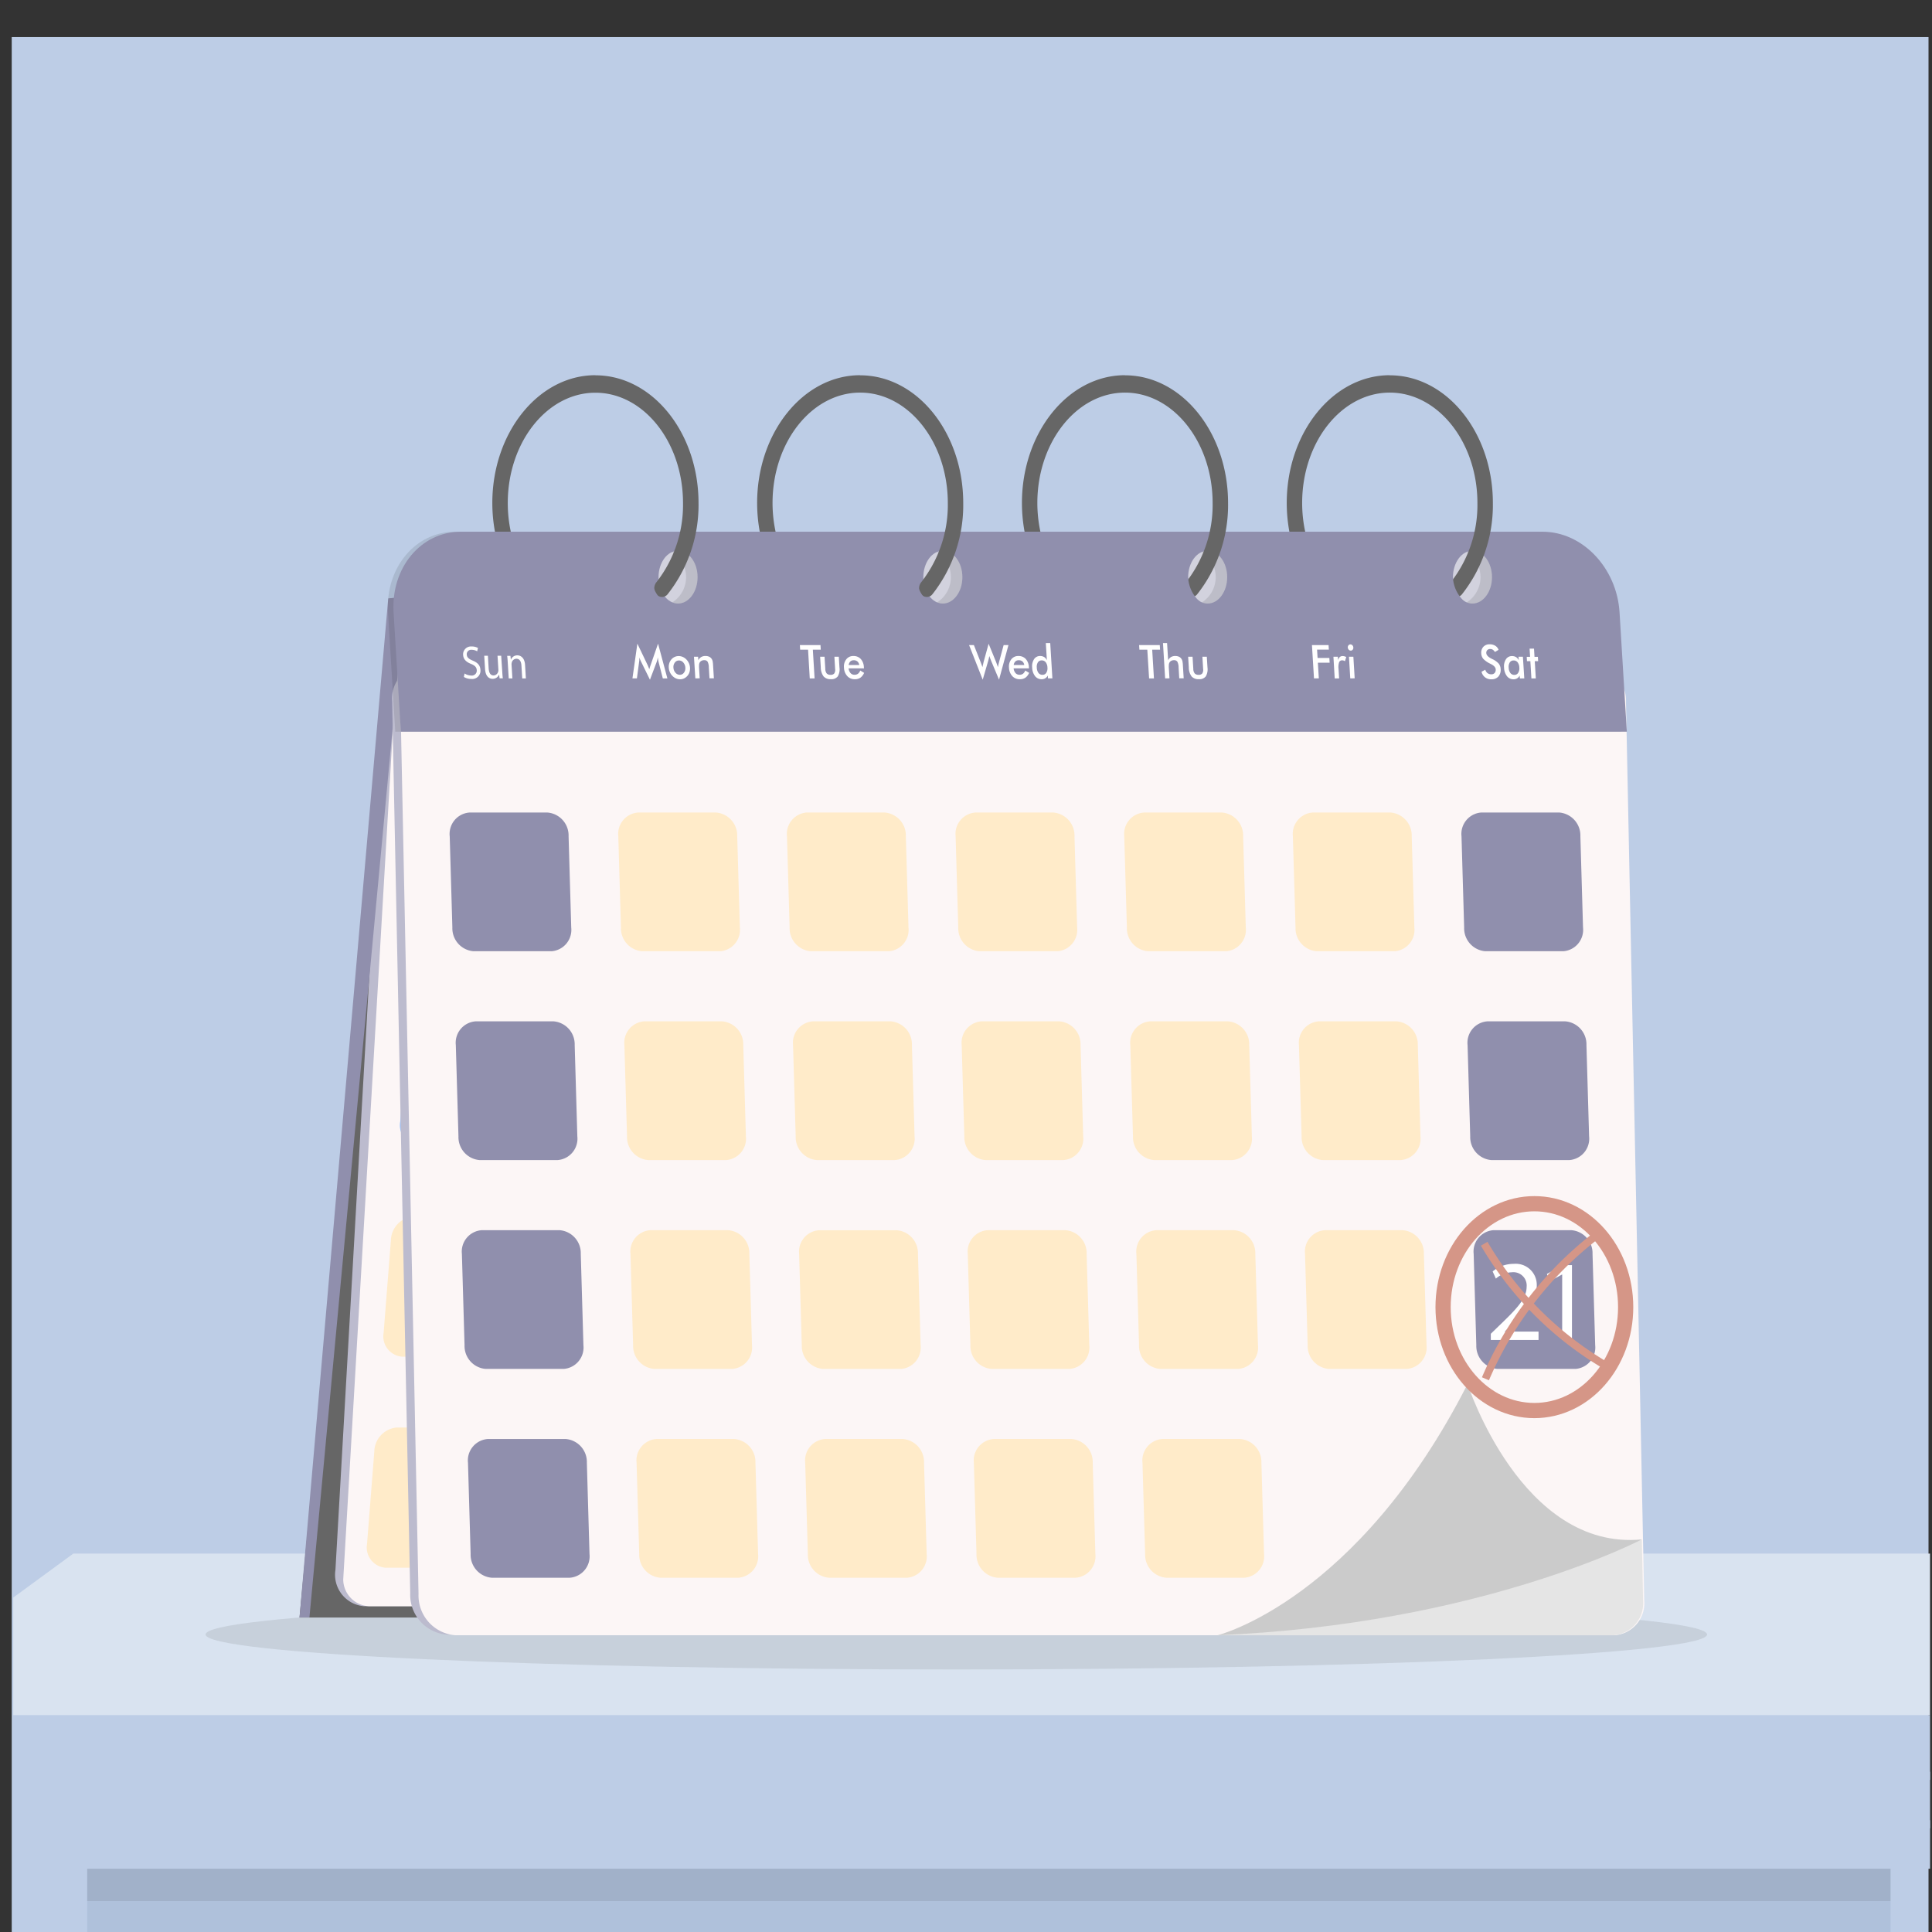 <svg xmlns="http://www.w3.org/2000/svg" xmlns:xlink="http://www.w3.org/1999/xlink" width="127" height="127" viewBox="0 0 127 127">
  <rect x="0" y="0" width="127" height="127" fill="#333333" stroke="none"/>
  <defs>
    <clipPath id="clip-path">
      <rect id="Rectangle_6853" data-name="Rectangle 6853" width="127" height="127" transform="translate(714 5589)" fill="#fff" stroke="#707070" stroke-width="1"/>
    </clipPath>
    <clipPath id="clip-path-2">
      <rect id="Rectangle_6178" data-name="Rectangle 6178" width="148.308" height="172.802" fill="none"/>
    </clipPath>
    <clipPath id="clip-path-3">
      <rect id="Rectangle_6167" data-name="Rectangle 6167" width="126" height="127.398" transform="translate(10.554 -0.001)" fill="none"/>
    </clipPath>
    <clipPath id="clip-path-4">
      <rect id="Rectangle_6166" data-name="Rectangle 6166" width="118.54" height="4.784" transform="translate(15.415 119.114)" fill="none"/>
    </clipPath>
    <clipPath id="clip-path-6">
      <rect id="Rectangle_6171" data-name="Rectangle 6171" width="98.701" height="4.598" transform="translate(23.194 104.072)" fill="none"/>
    </clipPath>
    <clipPath id="clip-path-7">
      <rect id="Rectangle_6172" data-name="Rectangle 6172" width="81.079" height="13.14" transform="translate(35.176 33.883)" fill="none"/>
    </clipPath>
    <clipPath id="clip-path-8">
      <rect id="Rectangle_6173" data-name="Rectangle 6173" width="1.661" height="3.47" transform="translate(106.097 35.133)" fill="none"/>
    </clipPath>
    <clipPath id="clip-path-9">
      <rect id="Rectangle_6174" data-name="Rectangle 6174" width="1.661" height="3.47" transform="translate(88.69 35.133)" fill="none"/>
    </clipPath>
    <clipPath id="clip-path-10">
      <rect id="Rectangle_6175" data-name="Rectangle 6175" width="1.661" height="3.47" transform="translate(71.283 35.133)" fill="none"/>
    </clipPath>
    <clipPath id="clip-path-11">
      <rect id="Rectangle_6176" data-name="Rectangle 6176" width="1.661" height="3.47" transform="translate(53.876 35.133)" fill="none"/>
    </clipPath>
  </defs>
  <g id="Mask_Group_829" data-name="Mask Group 829" transform="translate(-714 -5589)" clip-path="url(#clip-path)">
    <g id="Group_6412" data-name="Group 6412" transform="translate(704.318 5590.071)">
      <g id="Group_6635" data-name="Group 6635" clip-path="url(#clip-path-2)">
        <rect id="Rectangle_6163" data-name="Rectangle 6163" width="126" height="126" transform="translate(10.453 1.366)" fill="#bdcde6"/>
        <rect id="Rectangle_6164" data-name="Rectangle 6164" width="118.54" height="9.346" transform="translate(15.415 118.051)" fill="#afc1db"/>
        <g id="Group_6614" data-name="Group 6614">
          <g id="Group_6613" data-name="Group 6613" clip-path="url(#clip-path-3)">
            <g id="Group_6612" data-name="Group 6612" opacity="0.1">
              <g id="Group_6611" data-name="Group 6611">
                <g id="Group_6610" data-name="Group 6610" clip-path="url(#clip-path-4)">
                  <rect id="Rectangle_6165" data-name="Rectangle 6165" width="118.54" height="4.784" transform="translate(15.415 119.114)" fill="#1d1d1b"/>
                </g>
              </g>
            </g>
          </g>
        </g>
        <rect id="Rectangle_6168" data-name="Rectangle 6168" width="126" height="10.1" transform="translate(10.554 111.671)" fill="#bdcde6"/>
        <path id="Path_10913" data-name="Path 10913" d="M14.5,101.055l-3.948,2.89v7.726h126V101.055Z" fill="#d9e3f0"/>
        <rect id="Rectangle_6169" data-name="Rectangle 6169" width="126" height="0.531" transform="translate(10.554 115.393)" fill="#bdcde6"/>
        <rect id="Rectangle_6170" data-name="Rectangle 6170" width="126" height="0.532" transform="translate(10.554 118.581)" fill="#bdcde6"/>
        <g id="Group_6634" data-name="Group 6634">
          <g id="Group_6633" data-name="Group 6633" clip-path="url(#clip-path-2)">
            <g id="Group_6617" data-name="Group 6617" opacity="0.1">
              <g id="Group_6616" data-name="Group 6616">
                <g id="Group_6615" data-name="Group 6615" clip-path="url(#clip-path-6)">
                  <path id="Path_10914" data-name="Path 10914" d="M121.895,106.371c0,1.27-22.095,2.3-49.35,2.3s-49.35-1.029-49.35-2.3,22.094-2.3,49.35-2.3,49.35,1.029,49.35,2.3" fill="#1d1d1b"/>
                </g>
              </g>
            </g>
            <path id="Path_10915" data-name="Path 10915" d="M114.462,83.973s1.759-7.641.581-11.381-4.867-6.506-4.719-8.855,2.517-8.7.586-13.425c0,0-.734,4.216-1.458,5.154s-5.691,4.72-4.81,9.715,5.709,6.163,6.9,7.634,2.794,1.469,2.805,2.446a42.8,42.8,0,0,1-.21,8.042Z" fill="#3c8f7c"/>
            <path id="Path_10916" data-name="Path 10916" d="M109.453,55.466c-.724.938-5.691,4.72-4.811,9.715s5.71,6.163,6.9,7.634,2.795,1.469,2.805,2.446a42.714,42.714,0,0,1-.21,8.042l.143.292a50.051,50.051,0,0,0,.74-5.037,11.494,11.494,0,0,0-.9-5.718c-.73-2.083-5.263-6.326-6.4-8.556s2.19-5.959,2.928-7.759.266-6.213.266-6.213-.733,4.216-1.457,5.154" fill="#327f6b"/>
            <path id="Path_10917" data-name="Path 10917" d="M35.555,39.178l-6.184,66.079H43.022l-3.391-67.44Z" fill="#666"/>
            <path id="Path_10918" data-name="Path 10918" d="M33.6,104.512H109.8a2.813,2.813,0,0,0,2.521-2.825l3.472-60.922a2.074,2.074,0,0,0-1.858-2.388H37.363a2.379,2.379,0,0,0-2.131,2.388l-3.5,61.358a2.075,2.075,0,0,0,1.859,2.389" fill="#bcbbce"/>
            <path id="Path_10919" data-name="Path 10919" d="M39.641,38.031l-.011-.214-4.428.447-5.831,66.993h.651l6.184-66.079Z" fill="#908fad"/>
            <path id="Path_10920" data-name="Path 10920" d="M35.544,46.256l-3.3,56.5a1.775,1.775,0,0,0,1.79,1.76h9.894l-5.9-63.35Z" fill="#fcf6f6"/>
            <path id="Path_10921" data-name="Path 10921" d="M43.439,60.362H38.3a1.34,1.34,0,0,1-1.211-1.575l.477-6.065a1.619,1.619,0,0,1,1.46-1.575h5.142a1.341,1.341,0,0,1,1.212,1.575L44.9,58.787a1.619,1.619,0,0,1-1.46,1.575" fill="#9bc1f9"/>
            <path id="Path_10922" data-name="Path 10922" d="M54.524,60.362H49.381a1.34,1.34,0,0,1-1.211-1.575l.477-6.065a1.619,1.619,0,0,1,1.46-1.575h5.142a1.341,1.341,0,0,1,1.212,1.575l-.477,6.065a1.619,1.619,0,0,1-1.46,1.575" fill="#9bc1f9"/>
            <path id="Path_10923" data-name="Path 10923" d="M65.609,60.362H60.466a1.34,1.34,0,0,1-1.211-1.575l.477-6.065a1.619,1.619,0,0,1,1.46-1.575h5.142a1.341,1.341,0,0,1,1.212,1.575l-.477,6.065a1.619,1.619,0,0,1-1.46,1.575" fill="#9bc1f9"/>
            <path id="Path_10924" data-name="Path 10924" d="M76.694,60.362H71.551a1.34,1.34,0,0,1-1.211-1.575l.477-6.065a1.619,1.619,0,0,1,1.46-1.575h5.142a1.341,1.341,0,0,1,1.212,1.575l-.477,6.065a1.619,1.619,0,0,1-1.46,1.575" fill="#9bc1f9"/>
            <path id="Path_10925" data-name="Path 10925" d="M87.779,60.362H82.636a1.34,1.34,0,0,1-1.211-1.575l.477-6.065a1.619,1.619,0,0,1,1.46-1.575H88.5a1.341,1.341,0,0,1,1.212,1.575l-.477,6.065a1.619,1.619,0,0,1-1.46,1.575" fill="#9bc1f9"/>
            <path id="Path_10926" data-name="Path 10926" d="M98.864,60.362H93.721a1.34,1.34,0,0,1-1.211-1.575l.477-6.065a1.619,1.619,0,0,1,1.46-1.575h5.142a1.341,1.341,0,0,1,1.212,1.575l-.477,6.065a1.619,1.619,0,0,1-1.46,1.575" fill="#f47458"/>
            <path id="Path_10927" data-name="Path 10927" d="M109.949,60.362h-5.143a1.34,1.34,0,0,1-1.211-1.575l.477-6.065a1.619,1.619,0,0,1,1.46-1.575h5.142a1.341,1.341,0,0,1,1.212,1.575l-.477,6.065a1.619,1.619,0,0,1-1.46,1.575" fill="#f47458"/>
            <path id="Path_10928" data-name="Path 10928" d="M42.347,74.236H37.2a1.34,1.34,0,0,1-1.211-1.575L36.47,66.6a1.619,1.619,0,0,1,1.461-1.575h5.141A1.341,1.341,0,0,1,44.284,66.6l-.477,6.065a1.619,1.619,0,0,1-1.46,1.575" fill="#9bc1f9"/>
            <path id="Path_10929" data-name="Path 10929" d="M53.432,74.236H48.289a1.34,1.34,0,0,1-1.211-1.575l.477-6.065a1.619,1.619,0,0,1,1.46-1.575h5.142A1.341,1.341,0,0,1,55.369,66.6l-.477,6.065a1.619,1.619,0,0,1-1.46,1.575" fill="#9bc1f9"/>
            <path id="Path_10930" data-name="Path 10930" d="M64.518,74.236H59.375a1.34,1.34,0,0,1-1.211-1.575L58.64,66.6A1.619,1.619,0,0,1,60.1,65.021h5.142A1.341,1.341,0,0,1,66.454,66.6l-.476,6.065a1.619,1.619,0,0,1-1.46,1.575" fill="#9bc1f9"/>
            <path id="Path_10931" data-name="Path 10931" d="M75.6,74.236H70.459a1.34,1.34,0,0,1-1.211-1.575l.477-6.065a1.619,1.619,0,0,1,1.461-1.575h5.141A1.341,1.341,0,0,1,77.539,66.6l-.476,6.065a1.621,1.621,0,0,1-1.46,1.575" fill="#9bc1f9"/>
            <path id="Path_10932" data-name="Path 10932" d="M86.688,74.236H81.545a1.34,1.34,0,0,1-1.211-1.575l.477-6.065a1.619,1.619,0,0,1,1.46-1.575h5.142A1.341,1.341,0,0,1,88.625,66.6l-.477,6.065a1.619,1.619,0,0,1-1.46,1.575" fill="#9bc1f9"/>
            <path id="Path_10933" data-name="Path 10933" d="M97.773,74.236H92.63a1.34,1.34,0,0,1-1.211-1.575L91.9,66.6a1.619,1.619,0,0,1,1.46-1.575H98.5A1.341,1.341,0,0,1,99.71,66.6l-.477,6.065a1.619,1.619,0,0,1-1.46,1.575" fill="#f47458"/>
            <path id="Path_10934" data-name="Path 10934" d="M108.858,74.236h-5.143a1.34,1.34,0,0,1-1.211-1.575l.477-6.065a1.619,1.619,0,0,1,1.46-1.575h5.142a1.341,1.341,0,0,1,1.212,1.575l-.477,6.065a1.619,1.619,0,0,1-1.46,1.575" fill="#f47458"/>
            <path id="Path_10935" data-name="Path 10935" d="M41.256,88.11H36.113A1.34,1.34,0,0,1,34.9,86.535l.477-6.065a1.619,1.619,0,0,1,1.46-1.575h5.142a1.341,1.341,0,0,1,1.212,1.575l-.477,6.065a1.619,1.619,0,0,1-1.46,1.575" fill="#ffebc9"/>
            <path id="Path_10936" data-name="Path 10936" d="M52.341,88.11H47.2a1.34,1.34,0,0,1-1.211-1.575l.477-6.065a1.619,1.619,0,0,1,1.46-1.575h5.142a1.341,1.341,0,0,1,1.212,1.575L53.8,86.535a1.619,1.619,0,0,1-1.46,1.575" fill="#9bc1f9"/>
            <path id="Path_10937" data-name="Path 10937" d="M63.426,88.11H58.283a1.34,1.34,0,0,1-1.211-1.575l.477-6.065a1.619,1.619,0,0,1,1.46-1.575h5.142a1.341,1.341,0,0,1,1.212,1.575l-.477,6.065a1.619,1.619,0,0,1-1.46,1.575" fill="#9bc1f9"/>
            <path id="Path_10938" data-name="Path 10938" d="M74.511,88.11H69.368a1.34,1.34,0,0,1-1.211-1.575l.477-6.065a1.619,1.619,0,0,1,1.46-1.575h5.142a1.341,1.341,0,0,1,1.212,1.575l-.477,6.065a1.619,1.619,0,0,1-1.46,1.575" fill="#9bc1f9"/>
            <path id="Path_10939" data-name="Path 10939" d="M85.6,88.11H80.453a1.34,1.34,0,0,1-1.211-1.575l.477-6.065a1.619,1.619,0,0,1,1.46-1.575h5.142a1.341,1.341,0,0,1,1.212,1.575l-.477,6.065A1.619,1.619,0,0,1,85.6,88.11" fill="#9bc1f9"/>
            <path id="Path_10940" data-name="Path 10940" d="M96.681,88.11H91.538a1.34,1.34,0,0,1-1.211-1.575L90.8,80.47a1.619,1.619,0,0,1,1.46-1.575h5.142a1.341,1.341,0,0,1,1.212,1.575l-.477,6.065a1.619,1.619,0,0,1-1.46,1.575" fill="#f47458"/>
            <path id="Path_10941" data-name="Path 10941" d="M107.766,88.11h-5.143a1.34,1.34,0,0,1-1.211-1.575l.477-6.065a1.619,1.619,0,0,1,1.46-1.575h5.142A1.341,1.341,0,0,1,109.7,80.47l-.477,6.065a1.619,1.619,0,0,1-1.46,1.575" fill="#f47458"/>
            <path id="Path_10942" data-name="Path 10942" d="M40.164,101.983H35.021a1.34,1.34,0,0,1-1.211-1.575l.477-6.065a1.619,1.619,0,0,1,1.46-1.575h5.142A1.341,1.341,0,0,1,42.1,94.343l-.477,6.065a1.619,1.619,0,0,1-1.46,1.575" fill="#ffebc9"/>
            <path id="Path_10943" data-name="Path 10943" d="M51.249,101.983H46.106a1.34,1.34,0,0,1-1.211-1.575l.477-6.065a1.619,1.619,0,0,1,1.46-1.575h5.142a1.341,1.341,0,0,1,1.212,1.575l-.477,6.065a1.619,1.619,0,0,1-1.46,1.575" fill="#9bc1f9"/>
            <path id="Path_10944" data-name="Path 10944" d="M62.334,101.983H57.191a1.34,1.34,0,0,1-1.211-1.575l.477-6.065a1.619,1.619,0,0,1,1.46-1.575h5.142a1.341,1.341,0,0,1,1.212,1.575l-.477,6.065a1.619,1.619,0,0,1-1.46,1.575" fill="#9bc1f9"/>
            <path id="Path_10945" data-name="Path 10945" d="M73.419,101.983H68.276a1.34,1.34,0,0,1-1.211-1.575l.477-6.065A1.619,1.619,0,0,1,69,92.768h5.142a1.341,1.341,0,0,1,1.212,1.575l-.477,6.065a1.619,1.619,0,0,1-1.46,1.575" fill="#9bc1f9"/>
            <path id="Path_10946" data-name="Path 10946" d="M84.5,101.983H79.361a1.34,1.34,0,0,1-1.211-1.575l.477-6.065a1.619,1.619,0,0,1,1.46-1.575h5.142a1.341,1.341,0,0,1,1.212,1.575l-.477,6.065a1.619,1.619,0,0,1-1.46,1.575" fill="#9bc1f9"/>
            <path id="Path_10947" data-name="Path 10947" d="M115.27,106.381H39.063a2.623,2.623,0,0,1-2.415-2.72L35.459,45.022a2.111,2.111,0,0,1,1.948-2.3h76.572a2.217,2.217,0,0,1,2.041,2.3l1.2,59.06a2.111,2.111,0,0,1-1.948,2.3" fill="#bcbbce"/>
            <path id="Path_10948" data-name="Path 10948" d="M115.816,106.422H39.609a2.623,2.623,0,0,1-2.415-2.72L36.005,45.063a2.111,2.111,0,0,1,1.948-2.3h76.572a2.217,2.217,0,0,1,2.041,2.3l1.2,59.06a2.111,2.111,0,0,1-1.948,2.3" fill="#fcf6f6"/>
            <g id="Group_6620" data-name="Group 6620" opacity="0.1">
              <g id="Group_6619" data-name="Group 6619">
                <g id="Group_6618" data-name="Group 6618" clip-path="url(#clip-path-7)">
                  <path id="Path_10949" data-name="Path 10949" d="M110.726,33.883H39.593c-2.611,0-4.584,2.371-4.406,5.3l.478,7.845h80.589l-.478-7.845c-.178-2.924-2.439-5.3-5.05-5.3"/>
                </g>
              </g>
            </g>
            <path id="Path_10950" data-name="Path 10950" d="M111.093,33.883H39.96c-2.611,0-4.584,2.371-4.406,5.3l.479,7.845h80.588l-.478-7.845c-.178-2.924-2.439-5.3-5.05-5.3" fill="#908fad"/>
            <path id="Path_10951" data-name="Path 10951" d="M45.942,61.458H40.8A1.513,1.513,0,0,1,39.418,59.9l-.174-6a1.41,1.41,0,0,1,1.29-1.559h5.143A1.513,1.513,0,0,1,47.058,53.9l.174,6a1.41,1.41,0,0,1-1.29,1.559" fill="#908fad"/>
            <path id="Path_10952" data-name="Path 10952" d="M57.027,61.458H51.884A1.513,1.513,0,0,1,50.5,59.9l-.174-6a1.41,1.41,0,0,1,1.29-1.559h5.143A1.513,1.513,0,0,1,58.143,53.9l.174,6a1.41,1.41,0,0,1-1.29,1.559" fill="#ffebc9"/>
            <path id="Path_10953" data-name="Path 10953" d="M68.112,61.458H62.969A1.513,1.513,0,0,1,61.588,59.9l-.174-6A1.41,1.41,0,0,1,62.7,52.34h5.143A1.513,1.513,0,0,1,69.228,53.9l.174,6a1.41,1.41,0,0,1-1.29,1.559" fill="#ffebc9"/>
            <path id="Path_10954" data-name="Path 10954" d="M79.2,61.458H74.054A1.513,1.513,0,0,1,72.673,59.9l-.174-6a1.41,1.41,0,0,1,1.29-1.559h5.143A1.513,1.513,0,0,1,80.313,53.9l.174,6a1.41,1.41,0,0,1-1.29,1.559" fill="#ffebc9"/>
            <path id="Path_10955" data-name="Path 10955" d="M90.282,61.458H85.139A1.513,1.513,0,0,1,83.758,59.9l-.174-6a1.41,1.41,0,0,1,1.29-1.559h5.143A1.513,1.513,0,0,1,91.4,53.9l.174,6a1.41,1.41,0,0,1-1.29,1.559" fill="#ffebc9"/>
            <path id="Path_10956" data-name="Path 10956" d="M101.367,61.458H96.224A1.513,1.513,0,0,1,94.843,59.9l-.174-6a1.41,1.41,0,0,1,1.29-1.559H101.1a1.513,1.513,0,0,1,1.381,1.559l.174,6a1.41,1.41,0,0,1-1.29,1.559" fill="#ffebc9"/>
            <path id="Path_10957" data-name="Path 10957" d="M112.452,61.458h-5.143a1.513,1.513,0,0,1-1.381-1.559l-.174-6a1.41,1.41,0,0,1,1.29-1.559h5.143a1.513,1.513,0,0,1,1.381,1.559l.174,6a1.41,1.41,0,0,1-1.29,1.559" fill="#908fad"/>
            <path id="Path_10958" data-name="Path 10958" d="M46.341,75.186H41.2a1.513,1.513,0,0,1-1.381-1.559l-.174-6a1.41,1.41,0,0,1,1.29-1.559h5.143a1.513,1.513,0,0,1,1.381,1.559l.174,6a1.41,1.41,0,0,1-1.29,1.559" fill="#908fad"/>
            <path id="Path_10959" data-name="Path 10959" d="M57.426,75.186H52.283A1.513,1.513,0,0,1,50.9,73.627l-.174-6a1.41,1.41,0,0,1,1.29-1.559h5.143a1.513,1.513,0,0,1,1.381,1.559l.174,6a1.41,1.41,0,0,1-1.29,1.559" fill="#ffebc9"/>
            <path id="Path_10960" data-name="Path 10960" d="M68.511,75.186H63.368a1.513,1.513,0,0,1-1.381-1.559l-.174-6a1.41,1.41,0,0,1,1.29-1.559h5.143a1.513,1.513,0,0,1,1.381,1.559l.174,6a1.41,1.41,0,0,1-1.29,1.559" fill="#ffebc9"/>
            <path id="Path_10961" data-name="Path 10961" d="M79.6,75.186H74.453a1.513,1.513,0,0,1-1.381-1.559l-.174-6a1.41,1.41,0,0,1,1.29-1.559h5.143a1.513,1.513,0,0,1,1.381,1.559l.174,6a1.41,1.41,0,0,1-1.29,1.559" fill="#ffebc9"/>
            <path id="Path_10962" data-name="Path 10962" d="M90.682,75.186H85.538a1.512,1.512,0,0,1-1.38-1.559l-.175-6a1.41,1.41,0,0,1,1.29-1.559h5.143A1.515,1.515,0,0,1,91.8,67.627l.173,6a1.409,1.409,0,0,1-1.289,1.559" fill="#ffebc9"/>
            <path id="Path_10963" data-name="Path 10963" d="M101.767,75.186H96.623a1.512,1.512,0,0,1-1.38-1.559l-.175-6a1.41,1.41,0,0,1,1.29-1.559H101.5a1.513,1.513,0,0,1,1.381,1.559l.174,6a1.409,1.409,0,0,1-1.289,1.559" fill="#ffebc9"/>
            <path id="Path_10964" data-name="Path 10964" d="M112.852,75.186h-5.144a1.514,1.514,0,0,1-1.381-1.559l-.174-6a1.41,1.41,0,0,1,1.29-1.559h5.143a1.513,1.513,0,0,1,1.381,1.559l.174,6a1.409,1.409,0,0,1-1.289,1.559" fill="#908fad"/>
            <path id="Path_10965" data-name="Path 10965" d="M46.741,88.914H41.6a1.513,1.513,0,0,1-1.381-1.559l-.174-6a1.41,1.41,0,0,1,1.29-1.559h5.143a1.513,1.513,0,0,1,1.381,1.559l.174,6a1.41,1.41,0,0,1-1.29,1.559" fill="#908fad"/>
            <path id="Path_10966" data-name="Path 10966" d="M57.826,88.914H52.683A1.513,1.513,0,0,1,51.3,87.355l-.174-6a1.41,1.41,0,0,1,1.29-1.559h5.143a1.513,1.513,0,0,1,1.381,1.559l.174,6a1.41,1.41,0,0,1-1.29,1.559" fill="#ffebc9"/>
            <path id="Path_10967" data-name="Path 10967" d="M68.911,88.914H63.768a1.513,1.513,0,0,1-1.381-1.559l-.174-6A1.41,1.41,0,0,1,63.5,79.8h5.143a1.513,1.513,0,0,1,1.381,1.559l.174,6a1.41,1.41,0,0,1-1.29,1.559" fill="#ffebc9"/>
            <path id="Path_10968" data-name="Path 10968" d="M80,88.914H74.853a1.513,1.513,0,0,1-1.381-1.559l-.174-6a1.41,1.41,0,0,1,1.29-1.559h5.143a1.513,1.513,0,0,1,1.381,1.559l.174,6A1.41,1.41,0,0,1,80,88.914" fill="#ffebc9"/>
            <path id="Path_10969" data-name="Path 10969" d="M91.081,88.914H85.938a1.513,1.513,0,0,1-1.381-1.559l-.174-6a1.41,1.41,0,0,1,1.29-1.559h5.143A1.513,1.513,0,0,1,92.2,81.355l.174,6a1.41,1.41,0,0,1-1.29,1.559" fill="#ffebc9"/>
            <path id="Path_10970" data-name="Path 10970" d="M102.166,88.914H97.023a1.513,1.513,0,0,1-1.381-1.559l-.174-6a1.41,1.41,0,0,1,1.29-1.559H101.9a1.513,1.513,0,0,1,1.381,1.559l.174,6a1.41,1.41,0,0,1-1.29,1.559" fill="#ffebc9"/>
            <path id="Path_10971" data-name="Path 10971" d="M113.251,88.914h-5.143a1.513,1.513,0,0,1-1.381-1.559l-.174-6a1.41,1.41,0,0,1,1.29-1.559h5.143a1.513,1.513,0,0,1,1.381,1.559l.174,6a1.41,1.41,0,0,1-1.29,1.559" fill="#908fad"/>
            <path id="Path_10972" data-name="Path 10972" d="M47.14,102.641H42a1.513,1.513,0,0,1-1.381-1.559l-.174-6a1.41,1.41,0,0,1,1.29-1.559h5.143a1.513,1.513,0,0,1,1.381,1.559l.174,6a1.41,1.41,0,0,1-1.29,1.559" fill="#908fad"/>
            <path id="Path_10973" data-name="Path 10973" d="M58.225,102.641H53.082a1.513,1.513,0,0,1-1.381-1.559l-.174-6a1.41,1.41,0,0,1,1.29-1.559H57.96a1.513,1.513,0,0,1,1.381,1.559l.174,6a1.41,1.41,0,0,1-1.29,1.559" fill="#ffebc9"/>
            <path id="Path_10974" data-name="Path 10974" d="M69.311,102.641H64.167a1.515,1.515,0,0,1-1.381-1.559l-.174-6A1.411,1.411,0,0,1,63.9,93.523h5.142a1.513,1.513,0,0,1,1.381,1.559l.174,6a1.409,1.409,0,0,1-1.289,1.559" fill="#ffebc9"/>
            <path id="Path_10975" data-name="Path 10975" d="M80.4,102.641H75.253a1.513,1.513,0,0,1-1.381-1.559l-.174-6a1.41,1.41,0,0,1,1.29-1.559h5.143a1.513,1.513,0,0,1,1.381,1.559l.174,6a1.41,1.41,0,0,1-1.29,1.559" fill="#ffebc9"/>
            <path id="Path_10976" data-name="Path 10976" d="M91.481,102.641H86.338a1.513,1.513,0,0,1-1.381-1.559l-.174-6a1.41,1.41,0,0,1,1.29-1.559h5.143A1.513,1.513,0,0,1,92.6,95.082l.174,6a1.41,1.41,0,0,1-1.29,1.559" fill="#ffebc9"/>
            <path id="Path_10977" data-name="Path 10977" d="M40.221,43.2a.815.815,0,0,0,.435.135.323.323,0,0,0,.365-.353c-.012-.193-.117-.3-.373-.41-.308-.12-.5-.295-.523-.586a.518.518,0,0,1,.563-.561.806.806,0,0,1,.414.1l-.053.218a.7.7,0,0,0-.356-.1.291.291,0,0,0-.329.31c.012.193.13.288.391.4.32.135.489.3.508.607a.544.544,0,0,1-.61.6.923.923,0,0,1-.479-.132Z" fill="#fff"/>
            <path id="Path_10978" data-name="Path 10978" d="M42.7,43.119c.009.153.019.288.036.4h-.214l-.028-.243h-.007a.456.456,0,0,1-.421.276c-.208,0-.465-.128-.5-.65l-.053-.867h.241l.049.822c.019.282.106.472.326.472a.326.326,0,0,0,.3-.246.381.381,0,0,0,.014-.138l-.056-.91h.241Z" fill="#fff"/>
            <path id="Path_10979" data-name="Path 10979" d="M43.057,42.441c-.009-.153-.02-.278-.035-.4h.213l.029.246h.005a.447.447,0,0,1,.421-.279c.183,0,.476.122.507.631l.054.885H44.01l-.052-.854c-.015-.239-.107-.439-.334-.439a.325.325,0,0,0-.306.276.45.45,0,0,0-.009.126l.055.891h-.241Z" fill="#fff"/>
            <path id="Path_10980" data-name="Path 10980" d="M52.973,42.441c-.005-.017-.013-.064-.026-.141s-.02-.116-.028-.158a1.287,1.287,0,0,1-.025.149,1.389,1.389,0,0,1-.046.153l-.441,1.167-.585-1.191c-.024-.049-.045-.1-.064-.142s-.034-.091-.049-.136a1.391,1.391,0,0,1,0,.144c0,.05-.008.1-.016.158l-.144,1.079h-.293l.323-2.284.662,1.383c.01.022.026.058.047.109l.078.189a2.5,2.5,0,0,1,.073-.24l.021-.059.479-1.382.613,2.284h-.3Z" fill="#fff"/>
            <path id="Path_10981" data-name="Path 10981" d="M53.644,42.816a.773.773,0,0,1,.035-.294.706.706,0,0,1,.136-.246.608.608,0,0,1,.215-.163.618.618,0,0,1,.262-.057.671.671,0,0,1,.273.057.728.728,0,0,1,.237.167.823.823,0,0,1,.167.247.845.845,0,0,1,.07.289.817.817,0,0,1-.034.295.657.657,0,0,1-.135.244.673.673,0,0,1-.221.17.62.62,0,0,1-.264.057.666.666,0,0,1-.268-.057.76.76,0,0,1-.236-.167.844.844,0,0,1-.167-.249.823.823,0,0,1-.07-.293m1.089,0a.54.54,0,0,0-.134-.335.372.372,0,0,0-.286-.136.325.325,0,0,0-.269.136.48.48,0,0,0-.094.335.536.536,0,0,0,.135.335.37.37,0,0,0,.285.136.326.326,0,0,0,.269-.136.48.48,0,0,0,.094-.335" fill="#fff"/>
            <path id="Path_10982" data-name="Path 10982" d="M55.39,43.523,55.3,42.1h.272l.014.232a.525.525,0,0,1,.192-.214.531.531,0,0,1,.282-.067.574.574,0,0,1,.244.049.41.41,0,0,1,.165.15.479.479,0,0,1,.056.136,1.749,1.749,0,0,1,.031.272l.053.86H56.32l-.044-.728a.8.8,0,0,0-.084-.372.255.255,0,0,0-.221-.092.37.37,0,0,0-.179.042.286.286,0,0,0-.118.118.333.333,0,0,0-.036.131,1.582,1.582,0,0,0,0,.255l.039.646Z" fill="#fff"/>
            <path id="Path_10983" data-name="Path 10983" d="M63.114,41.635l.115,1.889h-.318L62.8,41.635h-.52l-.018-.3h1.355l.018.3Z" fill="#fff"/>
            <path id="Path_10984" data-name="Path 10984" d="M63.884,42.1l.049.8a.477.477,0,0,0,.094.3.328.328,0,0,0,.253.089.291.291,0,0,0,.241-.089.433.433,0,0,0,.058-.3l-.048-.8h.29l.043.7a.921.921,0,0,1-.11.591.525.525,0,0,1-.454.184.6.6,0,0,1-.481-.182,1,1,0,0,1-.182-.593l-.043-.7Z" fill="#fff"/>
            <path id="Path_10985" data-name="Path 10985" d="M66.479,42.863H65.466a.536.536,0,0,0,.125.31.335.335,0,0,0,.259.112.38.38,0,0,0,.23-.066.49.49,0,0,0,.15-.213l.254.153a.741.741,0,0,1-.245.319.631.631,0,0,1-.364.1.648.648,0,0,1-.5-.208.86.86,0,0,1-.214-.555.762.762,0,0,1,.153-.548.565.565,0,0,1,.466-.215.636.636,0,0,1,.489.2.853.853,0,0,1,.2.549Zm-.314-.219a.388.388,0,0,0-.118-.233.359.359,0,0,0-.243-.08.313.313,0,0,0-.225.078.4.4,0,0,0-.108.235Z" fill="#fff"/>
            <path id="Path_10986" data-name="Path 10986" d="M73.384,41.332H73.7l.438,1.106q.042.11.072.192c.02.054.037.106.053.154.024-.116.05-.229.077-.34l.007-.028.322-1.171.487,1.193q.035.087.066.174c.021.057.041.116.059.175.006-.045.015-.095.027-.148s.028-.118.048-.192l.3-1.115h.317l-.619,2.276-.523-1.249c-.023-.056-.044-.11-.063-.161s-.036-.1-.052-.146c-.011.059-.023.114-.035.165s-.025.1-.038.148l-.362,1.243Z" fill="#fff"/>
            <path id="Path_10987" data-name="Path 10987" d="M77.326,42.863H76.313a.536.536,0,0,0,.125.31.335.335,0,0,0,.259.112.38.38,0,0,0,.23-.066.49.49,0,0,0,.15-.213l.254.153a.741.741,0,0,1-.245.319.631.631,0,0,1-.364.1.648.648,0,0,1-.5-.208.86.86,0,0,1-.214-.555.762.762,0,0,1,.153-.548.565.565,0,0,1,.466-.215.636.636,0,0,1,.489.2.853.853,0,0,1,.2.549Zm-.314-.219a.388.388,0,0,0-.118-.233.358.358,0,0,0-.243-.08.314.314,0,0,0-.225.078.4.4,0,0,0-.108.235Z" fill="#fff"/>
            <path id="Path_10988" data-name="Path 10988" d="M78.429,41.2h.29l.141,2.32h-.289l-.012-.184a.477.477,0,0,1-.17.182.442.442,0,0,1-.233.06.534.534,0,0,1-.436-.206.964.964,0,0,1-.188-.563.847.847,0,0,1,.124-.549.459.459,0,0,1,.4-.208.5.5,0,0,1,.27.072.454.454,0,0,1,.173.209Zm.106,1.606a.593.593,0,0,0-.112-.343.321.321,0,0,0-.264-.122.287.287,0,0,0-.251.126.551.551,0,0,0-.072.351.6.6,0,0,0,.112.349.321.321,0,0,0,.264.122.283.283,0,0,0,.247-.132.55.55,0,0,0,.076-.351" fill="#fff"/>
            <path id="Path_10989" data-name="Path 10989" d="M85.421,41.635l.115,1.889h-.318L85.1,41.635h-.52l-.018-.3H85.92l.018.3Z" fill="#fff"/>
            <path id="Path_10990" data-name="Path 10990" d="M86.272,43.523,86.131,41.2H86.4l.069,1.133a.525.525,0,0,1,.192-.214.531.531,0,0,1,.282-.067.574.574,0,0,1,.244.049.41.41,0,0,1,.165.15.479.479,0,0,1,.056.136,1.749,1.749,0,0,1,.031.272l.053.86H87.2l-.044-.728a.8.8,0,0,0-.084-.372.255.255,0,0,0-.221-.092.37.37,0,0,0-.179.042.286.286,0,0,0-.118.118.333.333,0,0,0-.036.131,1.582,1.582,0,0,0,0,.255l.039.646Z" fill="#fff"/>
            <path id="Path_10991" data-name="Path 10991" d="M88.075,42.1l.049.8a.483.483,0,0,0,.094.3.328.328,0,0,0,.253.089.291.291,0,0,0,.241-.089.433.433,0,0,0,.058-.3l-.048-.8h.29l.043.7a.927.927,0,0,1-.11.591.525.525,0,0,1-.454.184.6.6,0,0,1-.481-.182,1,1,0,0,1-.182-.593l-.043-.7Z" fill="#fff"/>
            <path id="Path_10992" data-name="Path 10992" d="M96.057,43.523l-.134-2.191h1.092l.019.3H96.26l.033.547h.774l.019.312h-.774l.063,1.03Z" fill="#fff"/>
            <path id="Path_10993" data-name="Path 10993" d="M97.639,42.331a.423.423,0,0,1,.111-.208.262.262,0,0,1,.186-.067.459.459,0,0,1,.122.016.6.6,0,0,1,.12.048l-.087.275a.294.294,0,0,0-.084-.044.331.331,0,0,0-.1-.014.2.2,0,0,0-.2.129,1.042,1.042,0,0,0-.036.435l.038.623h-.29L97.335,42.1h.29Z" fill="#fff"/>
            <path id="Path_10994" data-name="Path 10994" d="M98.279,41.492a.2.2,0,0,1,.046-.143.155.155,0,0,1,.125-.059.179.179,0,0,1,.133.057.23.23,0,0,1,.06.145.2.2,0,0,1-.043.145.154.154,0,0,1-.125.06.182.182,0,0,1-.133-.061.229.229,0,0,1-.063-.144m.163,2.031L98.356,42.1h.29l.086,1.418Z" fill="#fff"/>
            <path id="Path_10995" data-name="Path 10995" d="M107.071,43.085l.246-.132a.424.424,0,0,0,.146.224.4.4,0,0,0,.25.077.277.277,0,0,0,.22-.088.315.315,0,0,0,.069-.237q-.012-.192-.307-.344l-.063-.033a1.529,1.529,0,0,1-.451-.319.606.606,0,0,1-.129-.35.57.57,0,0,1,.136-.434.536.536,0,0,1,.416-.166.683.683,0,0,1,.368.094.528.528,0,0,1,.218.268l-.24.144a.477.477,0,0,0-.138-.151.292.292,0,0,0-.164-.048.259.259,0,0,0-.2.075.252.252,0,0,0-.064.2c.009.132.126.255.354.368l.042.021a1.3,1.3,0,0,1,.416.293.606.606,0,0,1,.13.357.658.658,0,0,1-.145.495.587.587,0,0,1-.462.183.628.628,0,0,1-.649-.5" fill="#fff"/>
            <path id="Path_10996" data-name="Path 10996" d="M109.881,43.524h-.29l-.012-.184a.477.477,0,0,1-.17.182.442.442,0,0,1-.233.06.534.534,0,0,1-.436-.206.964.964,0,0,1-.188-.563.847.847,0,0,1,.124-.549.459.459,0,0,1,.4-.208.494.494,0,0,1,.269.072.45.45,0,0,1,.174.209L109.5,42.1h.29Zm-.326-.714a.593.593,0,0,0-.112-.343.321.321,0,0,0-.264-.122.287.287,0,0,0-.251.126.551.551,0,0,0-.072.351.6.6,0,0,0,.112.349.321.321,0,0,0,.264.122.281.281,0,0,0,.246-.133.55.55,0,0,0,.077-.35" fill="#fff"/>
            <path id="Path_10997" data-name="Path 10997" d="M110.349,43.523l-.069-1.134h-.222l-.017-.285h.222l-.033-.537h.29l.033.537h.221l.018.285h-.222l.069,1.134Z" fill="#fff"/>
            <path id="Path_10998" data-name="Path 10998" d="M107.758,36.868c0,.958-.575,1.735-1.283,1.735s-1.283-.777-1.283-1.735.574-1.735,1.283-1.735,1.283.777,1.283,1.735" fill="#d2d2de"/>
            <g id="Group_6623" data-name="Group 6623" opacity="0.1">
              <g id="Group_6622" data-name="Group 6622">
                <g id="Group_6621" data-name="Group 6621" clip-path="url(#clip-path-8)">
                  <path id="Path_10999" data-name="Path 10999" d="M106.475,35.133a.975.975,0,0,0-.378.077,1.971,1.971,0,0,1,0,3.317.993.993,0,0,0,.378.076c.709,0,1.283-.777,1.283-1.735s-.574-1.735-1.283-1.735"/>
                </g>
              </g>
            </g>
            <path id="Path_11000" data-name="Path 11000" d="M101.041,23.593c-3.736,0-6.775,3.771-6.775,8.4a10.384,10.384,0,0,0,.173,1.886h1.04a9,9,0,0,1-.2-1.886c0-4,2.584-7.256,5.76-7.256S106.8,28,106.8,32a8.235,8.235,0,0,1-1.756,5.211.622.622,0,0,0,.042.815l.008.008a.461.461,0,0,0,.693-.042A9.473,9.473,0,0,0,107.816,32c0-4.634-3.039-8.4-6.775-8.4" fill="#666"/>
            <path id="Path_11001" data-name="Path 11001" d="M105.192,36.919a2.291,2.291,0,0,0,.681,1.481c.619.486-.859.741-.934.656s-.76-.586-.777-1.087a2.733,2.733,0,0,1,.151-.974c.025-.067.217-.454.267-.454a6.557,6.557,0,0,1,.612.378" fill="#908fad"/>
            <path id="Path_11002" data-name="Path 11002" d="M90.351,36.868c0,.958-.575,1.735-1.283,1.735s-1.283-.777-1.283-1.735.574-1.735,1.283-1.735,1.283.777,1.283,1.735" fill="#d2d2de"/>
            <g id="Group_6626" data-name="Group 6626" opacity="0.1">
              <g id="Group_6625" data-name="Group 6625">
                <g id="Group_6624" data-name="Group 6624" clip-path="url(#clip-path-9)">
                  <path id="Path_11003" data-name="Path 11003" d="M89.068,35.133a.975.975,0,0,0-.378.077,1.971,1.971,0,0,1,0,3.317.993.993,0,0,0,.378.076c.709,0,1.283-.777,1.283-1.735s-.574-1.735-1.283-1.735"/>
                </g>
              </g>
            </g>
            <path id="Path_11004" data-name="Path 11004" d="M83.634,23.593c-3.736,0-6.775,3.771-6.775,8.4a10.384,10.384,0,0,0,.173,1.886h1.04a9,9,0,0,1-.2-1.886c0-4,2.584-7.256,5.76-7.256S89.394,28,89.394,32a8.235,8.235,0,0,1-1.756,5.211.622.622,0,0,0,.042.815l.008.008a.461.461,0,0,0,.693-.042A9.473,9.473,0,0,0,90.409,32c0-4.634-3.039-8.4-6.775-8.4" fill="#666"/>
            <path id="Path_11005" data-name="Path 11005" d="M87.785,36.919a2.291,2.291,0,0,0,.681,1.481c.619.486-.859.741-.934.656s-.76-.586-.777-1.087a2.733,2.733,0,0,1,.151-.974c.025-.067.217-.454.267-.454a6.556,6.556,0,0,1,.612.378" fill="#908fad"/>
            <path id="Path_11006" data-name="Path 11006" d="M72.944,36.868c0,.958-.575,1.735-1.283,1.735s-1.283-.777-1.283-1.735.574-1.735,1.283-1.735,1.283.777,1.283,1.735" fill="#d2d2de"/>
            <g id="Group_6629" data-name="Group 6629" opacity="0.1">
              <g id="Group_6628" data-name="Group 6628">
                <g id="Group_6627" data-name="Group 6627" clip-path="url(#clip-path-10)">
                  <path id="Path_11007" data-name="Path 11007" d="M71.661,35.133a.975.975,0,0,0-.378.077,1.971,1.971,0,0,1,0,3.317.993.993,0,0,0,.378.076c.709,0,1.283-.777,1.283-1.735s-.574-1.735-1.283-1.735"/>
                </g>
              </g>
            </g>
            <path id="Path_11008" data-name="Path 11008" d="M66.227,23.593c-3.736,0-6.775,3.771-6.775,8.4a10.384,10.384,0,0,0,.173,1.886h1.04a9,9,0,0,1-.2-1.886c0-4,2.584-7.256,5.76-7.256S71.987,28,71.987,32a8.235,8.235,0,0,1-1.756,5.211.622.622,0,0,0,.042.815l.008.008a.461.461,0,0,0,.693-.042A9.473,9.473,0,0,0,73,32c0-4.634-3.039-8.4-6.775-8.4" fill="#666"/>
            <path id="Path_11009" data-name="Path 11009" d="M69.917,36.919A2.291,2.291,0,0,0,70.6,38.4c.619.486-.859.741-.934.656s-.76-.586-.777-1.087a2.733,2.733,0,0,1,.151-.974c.025-.067.217-.454.267-.454a6.556,6.556,0,0,1,.612.378" fill="#908fad"/>
            <path id="Path_11010" data-name="Path 11010" d="M55.537,36.868c0,.958-.575,1.735-1.283,1.735s-1.283-.777-1.283-1.735.574-1.735,1.283-1.735,1.283.777,1.283,1.735" fill="#d2d2de"/>
            <g id="Group_6632" data-name="Group 6632" opacity="0.1">
              <g id="Group_6631" data-name="Group 6631">
                <g id="Group_6630" data-name="Group 6630" clip-path="url(#clip-path-11)">
                  <path id="Path_11011" data-name="Path 11011" d="M54.254,35.133a.975.975,0,0,0-.378.077,1.971,1.971,0,0,1,0,3.317.993.993,0,0,0,.378.076c.709,0,1.283-.777,1.283-1.735s-.574-1.735-1.283-1.735"/>
                </g>
              </g>
            </g>
            <path id="Path_11012" data-name="Path 11012" d="M48.82,23.593c-3.736,0-6.775,3.771-6.775,8.4a10.384,10.384,0,0,0,.173,1.886h1.04A9,9,0,0,1,43.06,32c0-4,2.584-7.256,5.76-7.256S54.58,28,54.58,32a8.235,8.235,0,0,1-1.756,5.211.622.622,0,0,0,.042.815l.008.008a.461.461,0,0,0,.693-.042A9.473,9.473,0,0,0,55.6,32c0-4.634-3.039-8.4-6.775-8.4" fill="#666"/>
            <path id="Path_11013" data-name="Path 11013" d="M52.51,36.919a2.291,2.291,0,0,0,.681,1.481c.619.486-.859.741-.934.656s-.76-.586-.777-1.087a2.733,2.733,0,0,1,.151-.974c.025-.067.217-.454.267-.454a6.556,6.556,0,0,1,.612.378" fill="#908fad"/>
            <path id="Path_11014" data-name="Path 11014" d="M117.689,104.123l-.081-4-3.861.854s-11.5,1.513-11.545,1.513-11.1,3.669-11.1,3.669l-1.381.265h26.019a2.111,2.111,0,0,0,1.948-2.3" fill="#e5e5e5"/>
            <path id="Path_11015" data-name="Path 11015" d="M89.722,106.422s9.18-2.271,16.43-16.513c0,0,3.556,10.98,11.456,10.212,0,0-10.587,5.579-27.886,6.3" fill="#cbcbcb"/>
            <path id="Path_11016" data-name="Path 11016" d="M107.68,87.014v-.409l.522-.507c1.257-1.2,1.825-1.833,1.833-2.575a.877.877,0,0,0-.977-.961,1.674,1.674,0,0,0-1.045.416l-.212-.47a2.159,2.159,0,0,1,1.393-.5,1.385,1.385,0,0,1,1.507,1.432c0,.908-.659,1.643-1.7,2.642l-.394.363v.015h2.211v.553Z" fill="#fff"/>
            <path id="Path_11017" data-name="Path 11017" d="M112.372,82.713h-.015l-.856.462-.129-.507,1.075-.576h.568v4.922h-.643Z" fill="#fff"/>
            <path id="Path_11018" data-name="Path 11018" d="M107.328,89.563a23.592,23.592,0,0,1,7.128-9.293" fill="none" stroke="#d59687" stroke-width="0.5"/>
            <path id="Path_11019" data-name="Path 11019" d="M115.419,88.8a22.483,22.483,0,0,1-8.174-8.114" fill="none" stroke="#d59687" stroke-width="0.5"/>
            <ellipse id="Ellipse_334" data-name="Ellipse 334" cx="6.001" cy="6.798" rx="6.001" ry="6.798" transform="translate(104.543 78.055)" fill="none" stroke="#d59687" stroke-width="1"/>
          </g>
        </g>
      </g>
    </g>
  </g>
</svg>
